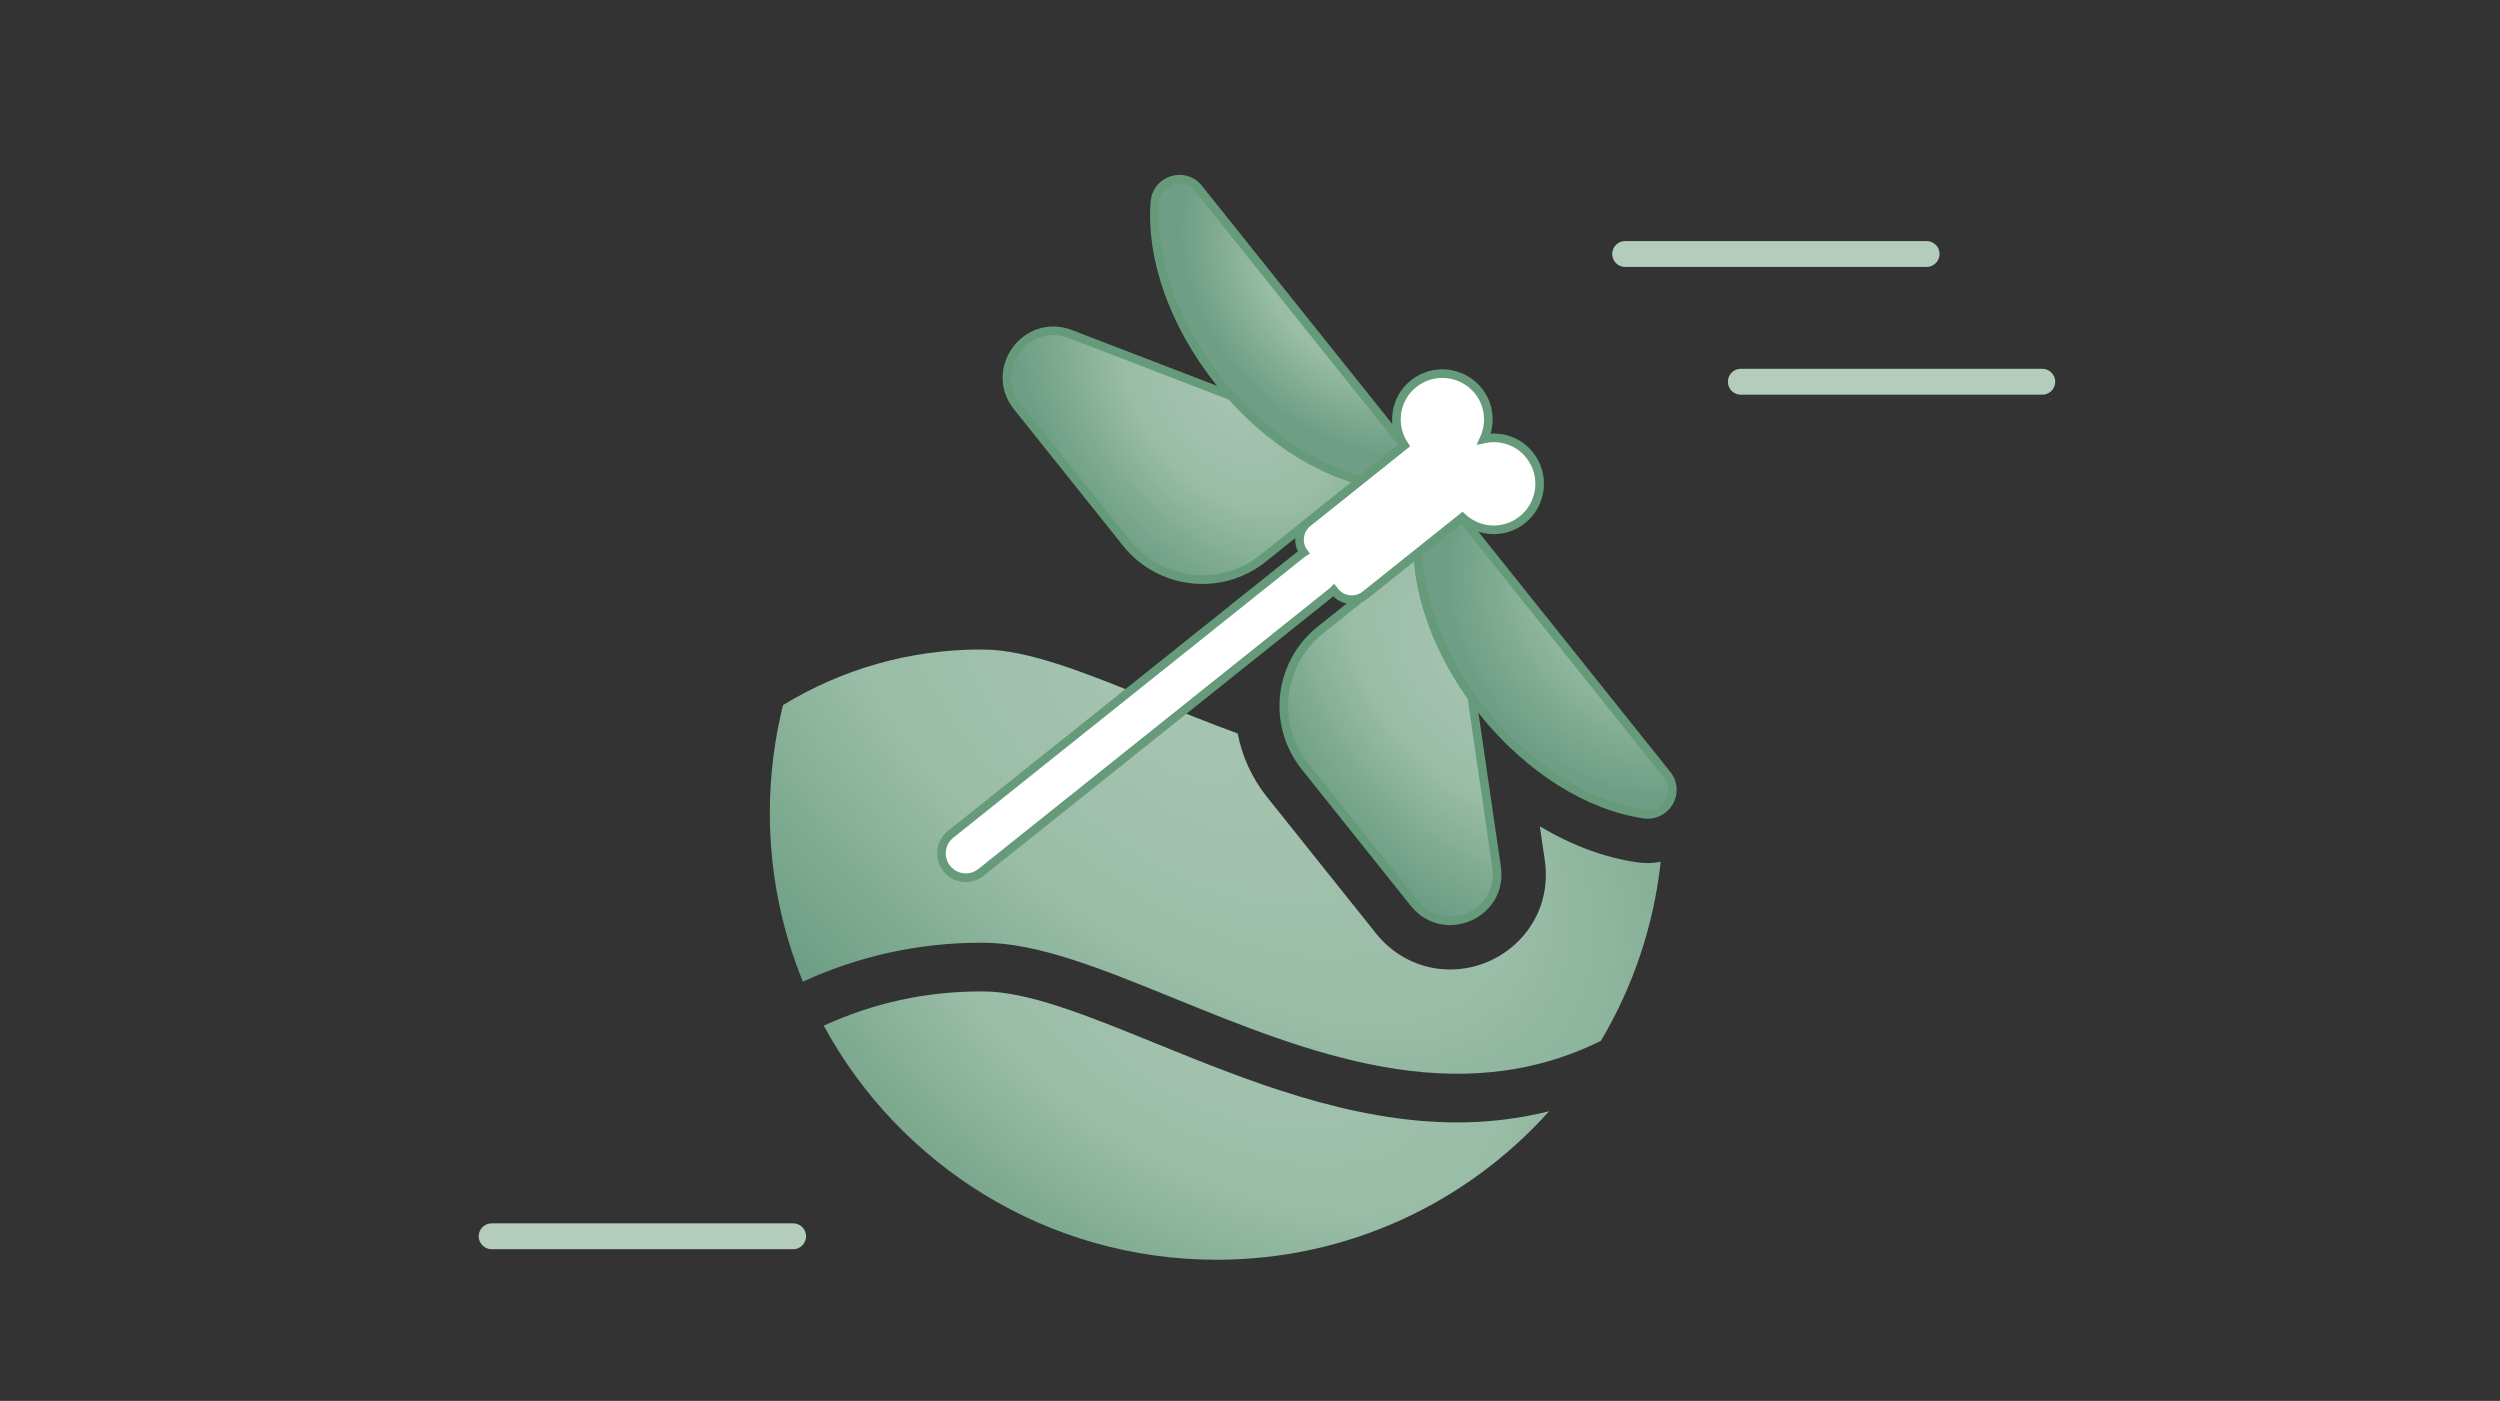 <?xml version="1.0" encoding="UTF-8"?>
<svg xmlns="http://www.w3.org/2000/svg" xmlns:xlink="http://www.w3.org/1999/xlink" id="Ebene_1" data-name="Ebene 1" width="580" height="325" viewBox="0 0 580 325">
  <rect x="0" y="0" width="580" height="325" fill="#333333" stroke="none"/>
  <defs>
    <style>
      .cls-1 {
        fill: none;
        stroke: #b3ccbc;
        stroke-linecap: round;
        stroke-linejoin: round;
        stroke-width: 6px;
      }

      .cls-2 {
        fill: #fff;
      }

      .cls-2, .cls-3, .cls-4, .cls-5, .cls-6 {
        stroke: #659a7a;
        stroke-miterlimit: 10;
        stroke-width: 2px;
      }

      .cls-7 {
        fill: url(#Unbenannter_Verlauf_63);
      }

      .cls-8 {
        fill: url(#Unbenannter_Verlauf_68);
      }

      .cls-9 {
        fill: #8db49d;
      }

      .cls-3 {
        fill: url(#Unbenannter_Verlauf_13);
      }

      .cls-4 {
        fill: url(#Unbenannter_Verlauf_24);
      }

      .cls-5 {
        fill: url(#Unbenannter_Verlauf_20);
      }

      .cls-6 {
        fill: url(#Verlauf_Radial_57-35_2);
      }
    </style>
    <radialGradient id="Unbenannter_Verlauf_68" data-name="Unbenannter Verlauf 68" cx="281.456" cy="231.257" fx="281.456" fy="231.257" r="80.869" gradientTransform="translate(793.502 209.67) rotate(120.897) scale(1 1.852)" gradientUnits="userSpaceOnUse">
      <stop offset="0" stop-color="#a6c4b2"></stop>
      <stop offset=".481" stop-color="#9abda7"></stop>
      <stop offset=".784" stop-color="#7fab91"></stop>
      <stop offset="1" stop-color="#6e9f86"></stop>
    </radialGradient>
    <radialGradient id="Unbenannter_Verlauf_63" data-name="Unbenannter Verlauf 63" cx="271.853" cy="166.913" fx="271.853" fy="166.913" r="100.072" gradientTransform="translate(696.768 161.243) rotate(129.007) scale(1 1.957)" gradientUnits="userSpaceOnUse">
      <stop offset="0" stop-color="#a6c4b2"></stop>
      <stop offset=".481" stop-color="#9abda7"></stop>
      <stop offset=".784" stop-color="#7fab91"></stop>
      <stop offset="1" stop-color="#6e9f86"></stop>
    </radialGradient>
    <radialGradient id="Unbenannter_Verlauf_20" data-name="Unbenannter Verlauf 20" cx="342.468" cy="154.613" fx="342.468" fy="154.613" r="47.817" gradientTransform="translate(765.853 147.292) rotate(142.984) scale(1 1.611)" gradientUnits="userSpaceOnUse">
      <stop offset="0" stop-color="#a6c4b2"></stop>
      <stop offset=".481" stop-color="#9abda7"></stop>
      <stop offset=".784" stop-color="#7fab91"></stop>
      <stop offset="1" stop-color="#6e9f86"></stop>
    </radialGradient>
    <radialGradient id="Verlauf_Radial_57-35_2" data-name="Verlauf Radial 57-35 % 2" cx="311.916" cy="66.325" fx="311.916" fy="66.325" r="31.796" gradientTransform="translate(604.205 -77.133) rotate(137.19) scale(1 1.408)" gradientUnits="userSpaceOnUse">
      <stop offset="0" stop-color="#a6c4b2"></stop>
      <stop offset=".481" stop-color="#9abda7"></stop>
      <stop offset=".784" stop-color="#7fab91"></stop>
      <stop offset="1" stop-color="#6e9f86"></stop>
    </radialGradient>
    <radialGradient id="Unbenannter_Verlauf_13" data-name="Unbenannter Verlauf 13" cx="371.048" cy="146.806" fx="350.449" fy="146.806" r="29.849" gradientTransform="translate(791.3 70.877) rotate(140.084) scale(1 1.44)" gradientUnits="userSpaceOnUse">
      <stop offset="0" stop-color="#a6c4b2"></stop>
      <stop offset=".481" stop-color="#9abda7"></stop>
      <stop offset=".784" stop-color="#7fab91"></stop>
      <stop offset="1" stop-color="#6e9f86"></stop>
    </radialGradient>
    <radialGradient id="Unbenannter_Verlauf_24" data-name="Unbenannter Verlauf 24" cx="285.117" cy="91.331" fx="285.117" fy="91.331" r="41.713" gradientTransform="translate(591.629 18.164) rotate(141.367) scale(1 1.469)" gradientUnits="userSpaceOnUse">
      <stop offset="0" stop-color="#a6c4b2"></stop>
      <stop offset=".481" stop-color="#9abda7"></stop>
      <stop offset=".784" stop-color="#7fab91"></stop>
      <stop offset="1" stop-color="#6e9f86"></stop>
    </radialGradient>
  </defs>
  <line class="cls-1" x1="114.063" y1="286.817" x2="183.998" y2="286.817"></line>
  <line class="cls-1" x1="377.035" y1="58.926" x2="446.97" y2="58.926"></line>
  <line class="cls-1" x1="403.872" y1="88.566" x2="473.807" y2="88.566"></line>
  <g>
    <path class="cls-9" d="M291.466,239.103c.346.128.691.256,1.037.381-.346-.126-.691-.254-1.037-.381Z"></path>
    <path class="cls-9" d="M308.523,244.667c.192.052.386.101.578.154-.193-.052-.386-.101-.578-.154Z"></path>
    <path class="cls-9" d="M299.871,242.039c.367.121.734.239,1.101.358-.367-.119-.734-.236-1.101-.358Z"></path>
    <path class="cls-9" d="M312.281,245.648c.378.094.756.185,1.133.276-.378-.091-.756-.182-1.133-.276Z"></path>
    <path class="cls-9" d="M296.183,240.795c.141.049.282.096.424.144-.142-.049-.283-.096-.424-.144Z"></path>
    <path class="cls-9" d="M303.798,243.285c.331.102.662.205.994.305-.332-.1-.663-.203-.994-.305Z"></path>
    <path class="cls-9" d="M328.978,248.626c.298.029.596.065.894.093-.299-.028-.597-.063-.894-.093Z"></path>
    <path class="cls-9" d="M316.312,246.585c.316.069.633.142.95.209-.317-.067-.634-.14-.95-.209Z"></path>
    <path class="cls-9" d="M338.714,249.095c-.394.003-.79.003-1.184,0,.199.002.397.015.597.015.196,0,.392-.013.587-.015Z"></path>
    <path class="cls-9" d="M333.668,248.99c.278.015.556.019.834.03-.278-.011-.556-.016-.834-.03Z"></path>
    <path class="cls-9" d="M324.851,248.127c.383.054.767.106,1.15.155-.383-.05-.767-.101-1.15-.155Z"></path>
    <path class="cls-9" d="M321.033,247.525c.239.042.48.077.719.119-.239-.041-.48-.076-.719-.119Z"></path>
    <path class="cls-9" d="M287.654,237.677c.361.138.722.274,1.084.41-.361-.136-.723-.272-1.084-.41Z"></path>
    <path class="cls-9" d="M350.044,248.21c.404-.062.808-.13,1.211-.199-.404.069-.808.137-1.211.199Z"></path>
    <path class="cls-9" d="M354.01,247.487c.361-.075.722-.145,1.083-.226-.361.081-.722.151-1.083.226Z"></path>
    <path class="cls-9" d="M346.265,248.7c.264-.028.528-.066.791-.096-.263.029-.527.068-.791.096Z"></path>
    <path class="cls-9" d="M341.57,249.023c.317-.013.635-.019.952-.036-.317.017-.635.023-.952.036Z"></path>
    <path class="cls-8" d="M338.126,260.405c-24.903,0-48.949-9.779-70.165-18.408-15.812-6.431-29.467-11.984-39.918-11.984h-.052l-.051-.001-.49-.001c-12.614,0-24.84,2.674-36.346,7.94,17.541,32.343,51.771,54.311,91.149,54.311,30.643,0,58.165-13.308,77.138-34.45-6.853,1.705-13.953,2.593-21.265,2.593Z"></path>
    <path class="cls-9" d="M366.515,243.659c.378-.154.756-.303,1.132-.464-.377.161-.755.311-1.132.464Z"></path>
    <path class="cls-9" d="M358.837,246.318c.177-.051.355-.111.531-.163-.176.051-.354.112-.531.163Z"></path>
    <path class="cls-9" d="M275.608,232.911c.347.142.695.281,1.043.423-.348-.141-.697-.282-1.043-.423Z"></path>
    <path class="cls-9" d="M279.33,234.412c.37.148.738.296,1.109.445-.37-.148-.74-.297-1.109-.445Z"></path>
    <path class="cls-9" d="M362.607,245.13c.392-.134.783-.279,1.176-.42-.392.142-.784.286-1.176.42Z"></path>
    <path class="cls-9" d="M284.053,236.287c.095.037.188.073.283.109-.095-.037-.189-.073-.283-.109Z"></path>
    <path class="cls-7" d="M382.298,200.231c-.825,0-1.659-.06-2.483-.178-7.615-1.095-15.29-3.974-22.574-8.356l1.151,7.893c.947,6.485-.842,12.727-5.034,17.576-4.26,4.927-10.446,7.753-16.97,7.753-6.65,0-12.893-3.041-17.131-8.342l-25.305-31.667c-3.486-4.363-5.785-9.405-6.803-14.74-6.656-2.437-13.04-5.026-19.059-7.475-15.845-6.444-29.529-12.009-40.077-12.009-.176-.002-.355-.002-.53-.002-16.302,0-32.112,4.51-45.82,12.893-1.989,8.019-3.062,16.398-3.062,25.031,0,13.85,2.738,27.055,7.667,39.132,12.816-5.89,26.833-9.025,41.183-9.025.198,0,.395,0,.594.002,12.658,0,27.262,5.939,44.173,12.816,31.054,12.63,65.449,26.597,99.188,9.946,7.377-12.412,12.238-26.491,13.879-41.538-.975.172-1.967.29-2.986.29Z"></path>
    <path class="cls-5" d="M341.446,161.674c-7.866-11-12.093-22.97-12.511-33.515l-.031-.04-22.592,18.054c-9.726,7.773-11.31,21.959-3.537,31.685l25.305,31.667c6.881,8.61,20.725,2.601,19.135-8.306l-5.769-39.545Z"></path>
    <path class="cls-6" d="M315.642,111.466l10.105-8.075-47.697-59.686c-3.235-4.048-9.699-2.005-10.111,3.16-1.009,12.647,4.139,28.189,14.993,41.772,9.511,11.901,21.451,19.827,32.71,22.829Z"></path>
    <path class="cls-3" d="M386.735,179.708l-47.601-59.565-10.195,8.147c.494,11.6,5.588,24.912,15.047,36.747,10.854,13.582,24.878,22.031,37.437,23.836,5.129.737,8.547-5.117,5.312-9.165Z"></path>
    <path class="cls-4" d="M285.651,91.855l-37.3-14.348c-10.288-3.957-19.202,8.22-12.321,16.83l25.306,31.667c7.773,9.727,21.959,11.311,31.685,3.538l22.592-18.054-.032-.04c-10.193-2.734-20.935-9.495-29.93-19.594Z"></path>
    <path class="cls-2" d="M354.863,105.563c-2.606-3.262-6.727-4.548-10.552-3.746,1.626-3.554,1.28-7.857-1.327-11.119-3.687-4.614-10.417-5.365-15.031-1.678-4.388,3.506-5.233,9.744-2.14,14.317l-22.433,17.927c-2.12,1.694-2.498,4.739-.92,6.912-.154.1-.316.182-.463.299l-81.457,65.094c-2.436,1.947-2.833,5.5-.886,7.938,1.116,1.395,2.758,2.121,4.416,2.121,1.236,0,2.481-.404,3.522-1.235l81.457-65.094c.14-.112.25-.246.377-.369l.233.292c1.743,2.182,4.926,2.537,7.107.794l22.49-17.973c3.816,3.55,9.733,3.902,13.927.55,4.614-3.687,5.365-10.417,1.678-15.031Z"></path>
  </g>
</svg>
